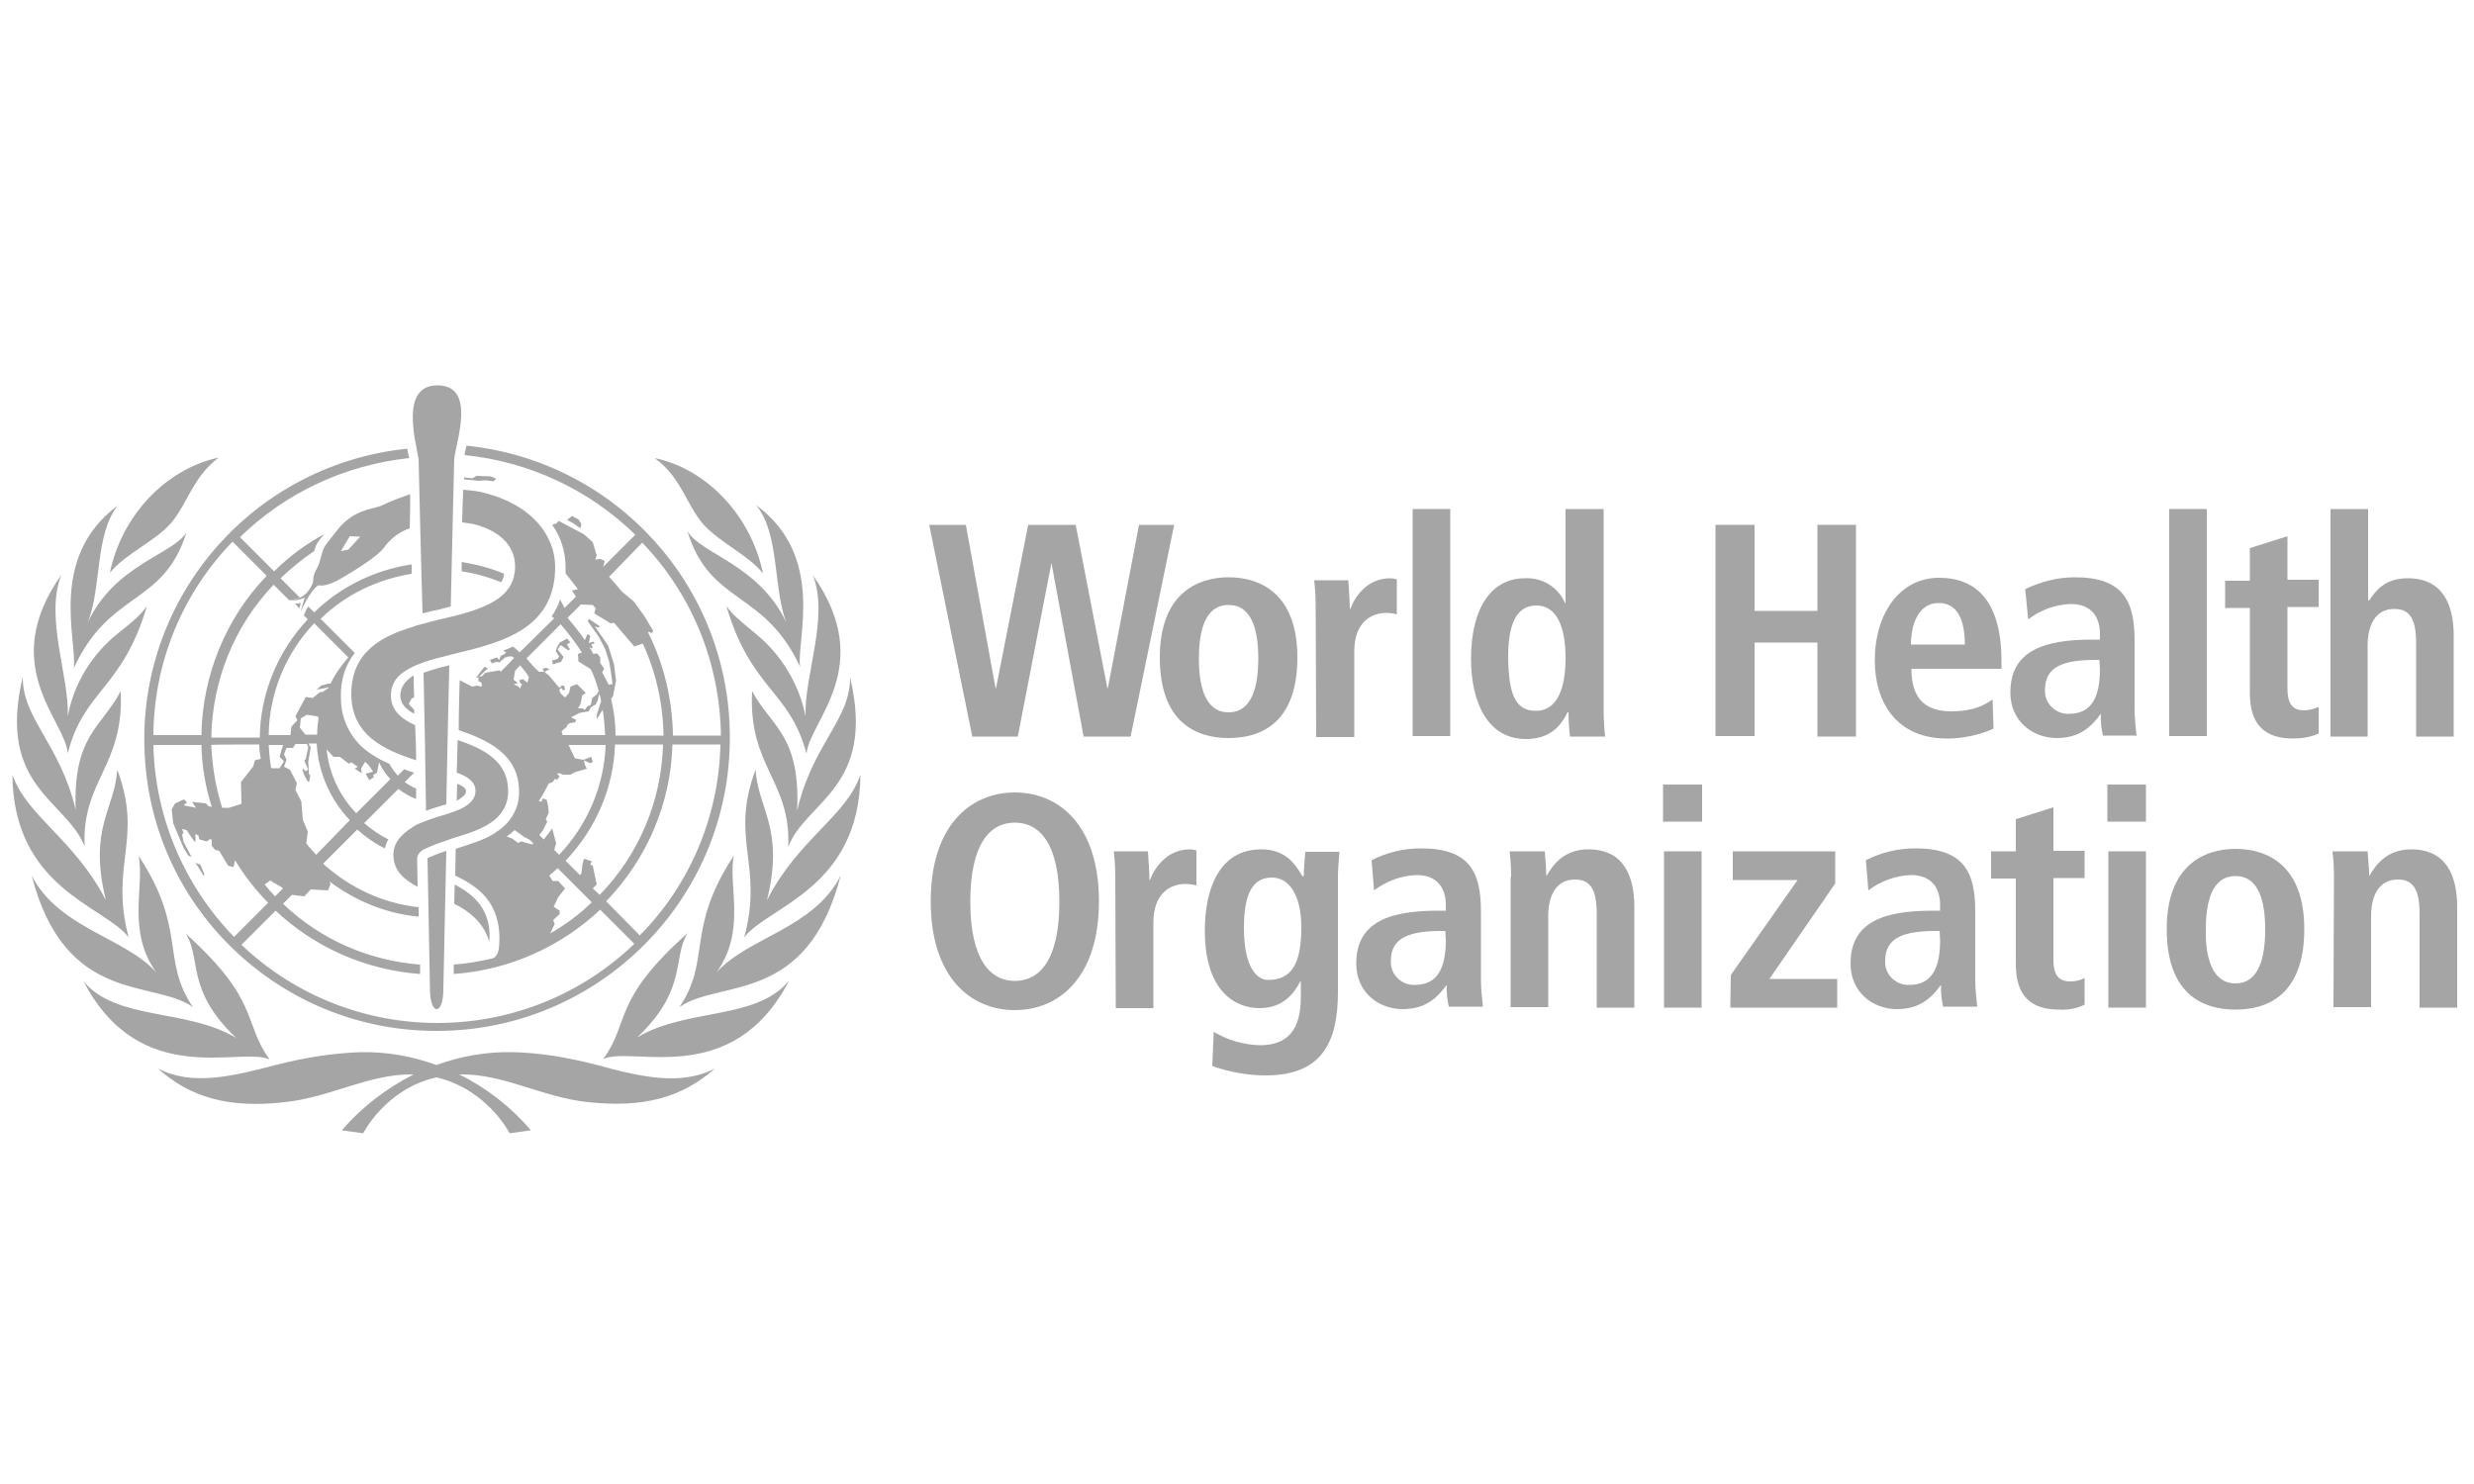 <?xml version="1.0" encoding="utf-8"?>
<!-- Generator: Adobe Illustrator 25.4.1, SVG Export Plug-In . SVG Version: 6.00 Build 0)  -->
<svg version="1.1" id="Layer_1" xmlns="http://www.w3.org/2000/svg" xmlns:xlink="http://www.w3.org/1999/xlink" x="0px" y="0px"
	 viewBox="0 0 500 300" style="enable-background:new 0 0 500 300;" xml:space="preserve">
<style type="text/css">
	.st0{fill:#A5A5A5;}
</style>
<g id="Layer_2_1_">
	<g id="Layer_1-2">
		<path class="st0" d="M212.5,113.8L212.5,113.8l-6.8,35.1h-9.2l-8.7-42.8h7.4l6,33h0.1l6.5-33h9.6l6.4,33h0.1l6.3-33h7.1l-8.8,42.8
			H219L212.5,113.8z"/>
		<path class="st0" d="M248.3,116.7c6.5,0,13.9,3.4,13.9,16.2c0,13.3-7.4,16.3-13.9,16.3s-13.9-3.1-13.9-16.3
			C234.4,120.1,241.9,116.7,248.3,116.7z M248.3,144c4.9,0,6-5.6,6-10.9s-1.1-10.8-6-10.8s-6,5.5-6,10.8S243.4,144,248.3,144z"/>
		<path class="st0" d="M265.9,122.5c0-1.8-0.1-3.4-0.3-5.2h6.9c0.1,1.9,0.3,3.9,0.3,5.8h0.1c0.9-2.4,3.3-6.2,8.1-6.2
			c0.4,0,0.8,0.1,1.3,0.2v7.1c-0.7-0.2-1.4-0.3-2.1-0.3c-3.1,0-6.5,1.9-6.5,7.8v17.3H266L265.9,122.5z"/>
		<path class="st0" d="M285.5,102.9h7.6v45.9h-7.6V102.9z"/>
		<path class="st0" d="M324.1,102.9v40.6c0,1.8,0.1,3.6,0.3,5.4h-7.1c-0.2-1.6-0.3-3.3-0.3-4.9h-0.2c-1.3,2.7-3.5,5.4-8.4,5.4
			c-7.8,0-11.1-7.5-11.1-16.2c0-10.3,4.1-16.3,10.9-16.3c3.5-0.2,6.7,1.8,8.1,5h0.1v-19H324.1z M310.4,143.7c4.5,0,6-4.9,6-10.7
			c0-6.1-1.7-10.6-5.9-10.6c-4.2,0-5.7,4.1-5.7,10.4C304.9,140.1,306.1,143.7,310.4,143.7z"/>
		<path class="st0" d="M346.7,106.1h7.9v17.4h12.7v-17.4h7.8v42.8h-7.8v-19h-12.7v18.9h-7.9V106.1z"/>
		<path class="st0" d="M402.9,147.3c-2.9,1.3-6.2,2-9.4,2c-10.2,0-14.6-7.3-14.6-15.8c0-9.4,5-16.7,13-16.7
			c6.8,0,12.6,3.9,12.6,16.9v1.5h-18.2c0,5.4,2.2,8.6,8.1,8.6c4.6,0,6.9-1.4,8.3-2.4L402.9,147.3z M397.1,130.3
			c0-5.5-1.8-8.4-5.3-8.4c-4,0-5.6,4.2-5.6,8.4H397.1z"/>
		<path class="st0" d="M409.3,119.1c3.1-1.5,6.5-2.4,10-2.4c9.8,0,12.1,4.8,12.1,12.7v13.8c0,1.8,0.2,3.7,0.4,5.5H425
			c-0.3-1.4-0.5-2.9-0.4-4.3h-0.1c-1.9,2.6-4.3,4.8-8.8,4.8c-4.9,0-9.4-3.4-9.4-9.2c0-8.6,7-10.7,16.6-10.7h1.5v-1.2
			c0-3.1-1.5-6-5.9-6c-3.1,0.1-6.1,1.2-8.6,3.1L409.3,119.1z M424.3,133.4h-0.7c-6.5,0-10.3,1.3-10.3,6c-0.2,2.5,1.8,4.7,4.3,4.9
			c0.2,0,0.4,0,0.6,0c4.5,0,6.2-3.4,6.2-9L424.3,133.4L424.3,133.4z"/>
		<path class="st0" d="M438.4,102.9h7.6v45.9h-7.6V102.9z"/>
		<path class="st0" d="M454.7,110.8l7.6-2.4v8.8h6.3v5.5h-6.3v16.5c0,3.4,1.3,4.4,3.4,4.4c1,0,2-0.3,2.9-0.7v5.4
			c-1.6,0.7-3.4,1-5.1,1c-5.6,0-8.8-2.6-8.8-9.2v-17.2h-5v-5.5h5L454.7,110.8L454.7,110.8z"/>
		<path class="st0" d="M471,102.9h7.6v18.5h0.2c1.3-1.9,3.1-4.5,7.8-4.5c7.1,0,9.3,5.3,9.3,11.7v20.3h-7.6v-18.9
			c0-4.9-1.3-6.9-4.4-6.9c-3.9,0-5.4,3.4-5.4,7.4v18.4H471L471,102.9z"/>
		<path class="st0" d="M205.1,160.2c8.9,0,17,6.6,17,22s-8.1,22-17,22c-8.9,0-17-6.6-17-22S196.2,160.2,205.1,160.2z M205.1,198.3
			c5,0,9-4.2,9-16s-4-16-9-16s-9,4.2-9,16S200.2,198.3,205.1,198.3L205.1,198.3z"/>
		<path class="st0" d="M225.4,177.3c0-1.8-0.1-3.4-0.3-5.2h6.9c0.1,1.9,0.3,3.9,0.3,5.8h0.1c0.9-2.4,3.4-6.2,8.1-6.2
			c0.4,0,0.8,0.1,1.3,0.2v7.1c-0.7-0.2-1.4-0.3-2.2-0.3c-3.1,0-6.5,1.9-6.5,7.8v17.3h-7.6L225.4,177.3z"/>
		<path class="st0" d="M245.3,208.6c2.9,1.7,6,2.6,9.3,2.7c7.1,0,8.3-5,8.3-9.9v-3h-0.1c-1.3,2.4-3.4,5.4-8.3,5.4
			c-4.4,0-11-2.9-11-15.7c0-8.7,3.1-16.4,11.4-16.4c4.6,0,6.7,2.6,8.3,5.4h0.3c0-1.7,0.2-3.3,0.3-4.9h6.9c-0.1,1.7-0.3,3.3-0.3,5
			v23.3c0,9.9-3,16.9-14.6,16.9c-3.7,0-7.4-0.7-10.8-1.9L245.3,208.6z M256.3,198.1c4.8,0,6.7-3.4,6.7-10.6c0-6.6-2.5-10.2-6.1-10.1
			c-4,0.1-5.5,3.8-5.5,10.2C251.4,195,253.7,198.1,256.3,198.1z"/>
		<path class="st0" d="M277.2,173.9c3.1-1.6,6.5-2.4,10-2.4c9.8,0,12.1,4.8,12.1,12.7V198c0,1.8,0.2,3.7,0.4,5.5h-6.9
			c-0.3-1.4-0.5-2.9-0.4-4.3h-0.1c-1.9,2.6-4.3,4.8-8.8,4.8c-4.9,0-9.4-3.4-9.4-9.2c0-8.6,7-10.7,16.6-10.7h1.5v-1.2
			c0-3.1-1.5-6-5.9-6c-3.1,0.1-6.1,1.2-8.6,3.1L277.2,173.9z M292.1,188.2h-0.7c-6.5,0-10.3,1.3-10.3,6c-0.2,2.5,1.8,4.7,4.3,4.9
			c0.2,0,0.3,0,0.6,0c4.5,0,6.2-3.4,6.2-9L292.1,188.2z"/>
		<path class="st0" d="M305.4,177.3c0-1.8-0.1-3.4-0.3-5.2h7.1c0.1,1.6,0.3,3.3,0.3,4.9h0.1c1.1-1.9,3.3-5.3,8.4-5.3
			c7.1,0,9.3,5.3,9.3,11.7v20.3h-7.6v-19c0-4.9-1.3-6.9-4.4-6.9c-3.9,0-5.4,3.4-5.4,7.4v18.4h-7.6V177.3z"/>
		<path class="st0" d="M336.1,158.6h7.9v7.5h-7.9V158.6z M336.3,172.1h7.6v31.6h-7.6V172.1z"/>
		<path class="st0" d="M349.8,197.1l13.5-19.2h-13.1v-5.8h20.7v6.5l-13.3,19.3h13.7v5.8h-21.6L349.8,197.1L349.8,197.1z"/>
		<path class="st0" d="M377.1,173.9c3.1-1.6,6.5-2.4,10-2.4c9.8,0,12.1,4.8,12.1,12.7V198c0,1.8,0.2,3.7,0.4,5.5h-6.9
			c-0.3-1.4-0.5-2.9-0.4-4.3h-0.1c-1.9,2.6-4.3,4.8-8.8,4.8c-4.9,0-9.4-3.4-9.4-9.2c0-8.6,7-10.7,16.6-10.7h1.5v-1.2
			c0-3.1-1.5-6-5.9-6c-3.1,0.1-6.1,1.2-8.6,3.1L377.1,173.9z M392,188.2h-0.7c-6.5,0-10.3,1.3-10.3,6c-0.2,2.5,1.8,4.7,4.3,4.9
			c0.2,0,0.3,0,0.6,0c4.5,0,6.2-3.4,6.2-9L392,188.2L392,188.2z"/>
		<path class="st0" d="M407.4,165.6l7.6-2.4v8.8h6.3v5.5H415V194c0,3.4,1.3,4.4,3.4,4.4c1,0,2-0.2,2.9-0.7v5.4
			c-1.6,0.8-3.4,1.1-5.1,1c-5.6,0-8.8-2.6-8.8-9.2v-17.3h-5v-5.5h5L407.4,165.6z"/>
		<path class="st0" d="M425.9,158.6h7.8v7.5h-7.8L425.9,158.6z M426.1,172.1h7.6v31.6h-7.6L426.1,172.1z"/>
		<path class="st0" d="M451.8,171.6c6.5,0,13.9,3.4,13.9,16.2c0,13.3-7.4,16.3-13.9,16.3c-6.5,0-13.9-3-13.9-16.3
			C437.9,175,445.4,171.6,451.8,171.6z M451.8,198.8c4.9,0,6-5.6,6-10.9c0-5.3-1.1-10.8-6-10.8s-6,5.5-6,10.8
			C445.7,193.2,446.9,198.8,451.8,198.8z"/>
		<path class="st0" d="M471.7,177.3c0-1.8-0.1-3.4-0.3-5.2h7.1c0.1,1.6,0.3,3.3,0.3,4.9h0.1c1.1-1.9,3.3-5.3,8.4-5.3
			c7.1,0,9.3,5.3,9.3,11.7v20.3H489v-19c0-4.9-1.3-6.9-4.4-6.9c-3.9,0-5.4,3.4-5.4,7.4v18.4h-7.6L471.7,177.3z"/>
		<g id="g640">
			<path id="path642" class="st0" d="M141.9,105.7c3.3,3.9,9,6.2,12.3,10.2c-2.4-11.6-11.3-21.1-21.9-23.3
				C137.5,96.3,138.6,101.7,141.9,105.7 M14.9,135.1c7.3-15.9,18.1-12.5,22.8-27.5c-2.7,4.5-14.5,6.5-20,18.3
				c2.9-7.1,1.4-17.8,6.1-23.7C9.6,112.7,15.7,129.7,14.9,135.1 M28,173c1.3,6.1-2.5,15.1,3.6,23.6c-6.3-7.1-19.7-8.9-25.2-19.6
				c6.8,26.3,24.6,20.9,32.6,26.6C32.5,194.1,37.8,187.8,28,173 M26,189.5c-3.9-14.7,3-19.8-2.3-33.9c-0.5,8-5.9,11.8-2.3,26.4
				c-6.3-12.3-16-17-18.9-25.4C2.7,179.7,21.3,183.2,26,189.5 M54.5,214.2c-5.5-7.6-1.8-11.8-17-25.5c3.3,5-0.1,11.3,10.2,21.1
				c-10.1-6-24.1-3.4-30.8-11.4C28.4,220.5,48.8,211.4,54.5,214.2 M128.8,209.7c10.3-9.8,7-16.1,10.2-21.1
				c-15.4,13.7-11.6,18-17.1,25.5c5.8-2.8,26.1,6.3,37.6-15.9C152.9,206.3,138.9,203.7,128.8,209.7 M144.8,196.6
				c6.1-8.5,2.3-17.4,3.5-23.6c-9.8,14.8-4.5,21.1-11,30.6c8.1-5.7,25.8-0.3,32.6-26.6C164.5,187.7,151.1,189.5,144.8,196.6
				 M120.3,215.2c-5.5-1.4-11.1-2.4-16.8-2.5c-5.2-0.1-10.4,0.8-15.3,2.6c-4.9-1.8-10.1-2.7-15.3-2.6c-5.7,0.2-11.3,1.1-16.8,2.5
				c-9.2,2.4-17.2,4.4-24.2,0.8c6.6,5.9,14.4,8.1,25.7,6.8c9.3-1,16.9-5.7,25.7-5.6h0.3c-5.5,2.8-10.5,6.6-14.5,11.3l4.3,0.6
				c0,0,4.5-9,14.8-11.3c10.3,2.4,14.8,11.3,14.8,11.3l4.3-0.6c-4-4.7-9-8.6-14.5-11.3h0.3c8.8-0.1,16.4,4.6,25.7,5.6
				c11.3,1.2,19-0.9,25.7-6.8C137.5,219.6,129.5,217.7,120.3,215.2 M24.4,139.7c-3.8,7.3-9.7,9-9.1,24
				c-3.2-13.4-10.8-18.4-10.7-26.9c-5.3,22.3,8.8,24.9,12.5,34.3C16.5,157.7,25.1,155,24.4,139.7 M29.7,122.5
				c-1.3,1.8-2.3,2.7-5.8,5.5c-5.3,4.2-9,10.2-10.2,16.8c0.3-8.2-4.7-20-1.3-28.6c-13,18.4,0.8,29.4,1.3,36.1
				C16.9,139.5,24.7,139.4,29.7,122.5 M162.8,144.8c-1.3-6.6-5-12.6-10.2-16.8c-3.5-2.9-4.5-3.7-5.8-5.5c5,17,12.8,17,16.2,29.9
				c0.5-6.6,14.3-17.6,1.3-36.1C167.6,124.8,162.5,136.6,162.8,144.8 M173.9,156.6c-2.9,8.5-12.6,13-18.9,25.4
				c3.6-14.5-1.8-18.4-2.3-26.4c-5.3,14.1,1.7,19.2-2.3,33.9C155.2,183.2,173.7,179.7,173.9,156.6 M152,139.7
				c-0.8,15.4,7.9,18.1,7.3,31.5c3.6-9.3,17.8-12,12.5-34.3c0.1,8.6-7.6,13.5-10.7,27C161.8,148.6,155.9,147,152,139.7 M34.6,105.7
				c3.3-3.9,4.4-9.3,9.6-13.2c-10.7,2.3-19.6,11.7-22,23.3C25.5,111.8,31.3,109.5,34.6,105.7 M138.9,107.3
				c4.6,15.1,15.5,11.8,22.8,27.5c-0.8-5.3,5.3-22.3-8.9-32.7c4.8,5.8,3.4,16.6,6.1,23.7C153.3,114,141.5,112,138.9,107.3
				 M101.9,116c-2.8-1.2-5.7-1.9-8.6-2.4c0,0.7,0,1.3,0,1.9c2.8,0.4,5.5,1.2,8,2.2C101.6,117.2,101.8,116.6,101.9,116 M99.7,97.3
				l0.6-0.5l-1.1-0.5l-2.9-0.1l-0.8,0.5l-1.7-0.2v0.4c1.1,0.1,2.2,0.2,3,0.3l1.4-0.1L99.7,97.3z M94.2,159.9c0-0.5-0.7-1-1.6-1.4
				h-0.2c0,0.4-0.1,2.4-0.1,3.4C93.4,161.2,94.2,160.7,94.2,159.9 M60.5,123c0.1-0.3,0.2-0.8,0.3-1.1c-0.4,0.1-0.8,0.2-1.2,0.1
				L60.5,123z M47,109.5l6.9,6.9c-8.3,8.6-13,20.2-13.2,32.2H31C31.1,134,36.8,120,47,109.5 M42.8,163.1l-0.6-0.1l-0.6-0.6l-2.8-0.3
				l0.8,1.2l-2.5-0.5l0.7-0.6l-0.6-0.6l-1.8,0.8l-0.7,1.2l0.3,2.8l2.1,5l1,1.6l0.6,0.2l-1.6-3l-0.3-1.5l0.3-0.3l-0.3-0.8l0.9,0.2
				l1.5,2.2l0.3,0.2v-1.6l0.6,0.3l0.2,0.8l1.5,0.4l0.7-0.5l0.3,0.2v1.2l0.7,0.8l0.8,0.2l1.8,3l1.1,0.3l0.3-1.4
				c1.9,3.1,4.1,6,6.7,8.6l-6.9,6.9C37.2,179,31.3,165.1,31,150.6h9.7C40.8,154.8,41.5,159.1,42.8,163.1 M52.4,150.5
				c0,0.9,0.1,1.8,0.3,2.9l-1.2,0.3l-0.3,1.2l-2.5,3.2l0.1,4.4l-2.5,0.8h-1.4c-1.3-4.1-2-8.3-2.2-12.7
				C42.6,150.5,52.4,150.5,52.4,150.5z M54.6,178l2.2,1.3l0.4,0.3l-1.6,1.6c-0.8-0.8-1.4-1.5-2.1-2.4L54.6,178z M63.5,126l6.9,6.9
				c-1.4,1.6-2.7,3.4-3.6,5.3h-0.5l-1,0.3h-0.3l-1,0.9l1.3-0.2l1.2-0.3l-0.3,0.3l-1,0.7h-0.5l-1.5,1.2l-1.4-0.2l-2.1,3.9l0.4,0.8
				l-1.2,1.3l-0.2,1.7h-4.4C54.4,140.2,57.7,132.1,63.5,126 M70.5,154.4l0.5-0.3l1.3,0.9l-0.6,0.4l1.4,0.9l-0.1-1l0.8-1.3l0.8,0.8
				l0.8,1.2l-1.5,0.4l0.7,1.3l1-0.6l-0.2-0.4l0.8-0.5l0.4-2.1c0.6,1.3,1.3,2.4,2.3,3.4l-6.9,6.9c-3.4-3.5-5.5-8.1-6-12.9l1.4,1.5
				h1.3L70.5,154.4z M60.6,147.1l0.2-1.9l1.2-0.7l2.1,0.3l0.3,0.3c-0.2,1.1-0.3,2.3-0.3,3.4h-2.4L60.6,147.1z M57.4,153.9l-0.9,1.4
				h-1.6l-0.1-0.1c-0.3-1.5-0.4-3.1-0.5-4.6h2.9l-0.7,2.4L57.4,153.9z M63.9,172.8c-0.7-0.8-1.4-1.5-2-2.3l0.3-2.4l-1-2.4l-0.3-3.7
				l-1.2-2.3l0.3-1.4l-1.4-2.7l-1.2-0.6l0.5-1.4l-0.5-1.1l0.5-1.3h1.3l0.5-0.8H62l0.3,0.7l-0.5,2.3l-0.3,0.4l0.8,1.8l-0.6,0.3
				l-0.4-0.5l-0.2,0.2l0.4,1.1l0.7,1.3h0.3l0.2-1.2l-0.3-0.4v-0.8l-0.1-1.6l0.5-2.9l-0.5-0.8H64c0.3,5.8,2.7,11.3,6.7,15.5
				L63.9,172.8z M122.5,182.2c8.3-8.6,13.1-19.9,13.4-31.7h9.7c-0.3,14.4-6.1,28.3-16.3,38.6L122.5,182.2z M119.8,179.6l0.8-0.8
				l-0.8-3.8l-0.5-0.2l0.3-0.7l-1.6-0.5l-0.3,1.3l-0.2,1.7l-0.3,0.3l-2.9-2.9c6.1-6.4,9.7-14.7,10-23.5h9.7
				c-0.3,11.4-4.9,22.3-12.8,30.4L119.8,179.6z M111.2,188.7l0.9-1.9l-0.3-0.8l1.3-1.2v-0.7l-1.2-0.8l0.9-1.9l1.4-1.8l-1.4-1.5h-1.1
				l-0.7-1.1c0.6-0.5,1.2-1,1.7-1.5l6.9,6.9C117.2,184.8,114.3,186.9,111.2,188.7 M109.9,169.7l-0.9-0.9l0.7-0.9l0.9-1.8l-0.3-0.5
				l0.6-1.3l-0.1-1.3l-0.3-1.3l-0.8-0.3l-0.3,0.7l-0.5-0.2c0.8-1.1,1.4-2.4,2-3.5l0.8-0.3l0.5-0.7l0.3,0.3l0.6-0.7l-0.5-0.6l0.4-0.1
				l0.8,0.3h1.5l0.9-0.5l2.4-0.7l-0.4-0.8l-0.2-0.9l1.3,0.6l0.5-0.3l-0.3-1l-1.6,0.6l-1.7-0.3l-1.3-2.7h7.5
				c-0.3,8.3-3.7,16.2-9.4,22.2l-1-1l0.4-1.3l-0.8-3L109.9,169.7z M106.4,133.1l6.9-6.9c1.6,1.8,3,3.7,4.3,5.7l-0.8,0.3l0.1,1.5
				l2.5,1.6c0.7,1.4,1.2,2.9,1.6,4.4l-0.4,0.7l-0.9,0.7l-0.3,1.4l-0.7,0.3l-0.5,0.7l-0.5-0.3h-0.9l0.5-0.8l0.4-1.9l0.7-0.4l-1.8-1.8
				l-1.3,0.5l-0.3,1.3l-0.8,0.9l-0.9-0.8l-0.3-0.8l0.5-0.3l0.3,0.5l0.4-0.2l-0.2-0.8h-0.6v0.3l-0.4,0.1l-2.1-2.5l-0.8-0.6l0.3-0.3
				l0.7-0.3l-0.7-0.3c0,0-0.8,0.2-0.8,0.2l0.4,0.6h-1.1C107.9,134.9,107.2,134,106.4,133.1 M107.5,170.7l-2.1-0.6l-0.7,0.3l-1.2-0.9
				l-1.1-0.4c0.6-0.4,1.1-0.8,1.6-1.3l1.8,1.3l1.3,0.7l0.7,0.7L107.5,170.7z M103.8,138.3l0.8-0.2V138l-0.8-0.6l0.3-1.8l1-1.1
				c0.7,0.8,1.3,1.5,1.8,2.4l-0.3,1.1l-0.9-0.7l-0.8,0.2l0.3,0.7h0.3l-0.4,1l-0.3-0.4L103.8,138.3z M115.4,145l1.8-0.9l1.8-0.3
				l0.4-0.8l1-0.6l0.4-0.8l0.3-1.4c0.2,0.5,0.3,1,0.4,1.5l-0.9,2.8v0.9l1.2-1.9c0.3,1.7,0.4,3.4,0.5,5.1h-8.6l-0.2-0.8l1-0.8
				l0.2-0.5l0.4-0.3l1.2-0.2l0.1-0.5L115.4,145z M117.4,122.2l2.4,0.1l0.6,0.7l-0.3,1l3.3,2l0.7-0.1l4.1,4.8l1.7-0.6
				c2.7,5.8,4.1,12.2,4.2,18.6h-9.7c0-2.5-0.3-5-0.9-7.4l0.4-0.6l0.6-3.1l-0.4-3.3l-1.2-3.8l-2.7-3.9l0.7,0.3l0.3-0.3l-2.2-1.5
				l-0.2,0.5l2.2,3.1l1.3,2.5l0.8,2.5l0.3,1.7l0.4,2.9l-0.8,0.1c0,0-0.9-1.8-1.3-2.5l0.4-0.7l-0.8-1.2v-1.1l-0.6-0.8l-0.8,0.1
				c-0.3-0.5-0.5-1-0.8-1.4l0.5,0.3l0.2-0.2l-0.3-0.6l0.7-0.3l-0.3-0.3l-0.9,0.3l0.3-1.5l-0.6-0.3l-0.5,1.2
				c-1.1-1.6-2.3-3.1-3.5-4.5L117.4,122.2z M129.8,109.7c10.1,10.5,15.7,24.4,15.9,39h-9.7c-0.1-7.2-1.8-14.4-5-20.8l0.1-0.2
				l0.7,0.3l0.2-0.5l-1.8-3l-2.1-2.9l-2.4-2c-0.8-1-1.7-2-2.6-3L129.8,109.7z M101.1,167.5L101.1,167.5L101.1,167.5L101.1,167.5
				 M88.3,208.4c32.7,0,59.3-26.6,59.2-59.4c0-30.4-23-55.8-53.2-58.9l-0.1,0.3c-0.1,0.6-0.3,1.1-0.3,1.6c13,1.3,25.2,7,34.5,16.1
				l-6.5,6.5l0.3-1.2l-0.8-0.4l-1.1,0.1l0.3-0.8l-0.8-2.7L118,108l-5.1-2.7l-0.4,0.5l-0.9,0.3c1.8,2.5,2.7,5.5,2.7,8.6
				c0,0.4,0,0.8,0,1.2l2.5,3.2l-1.2,0.3l0.8,1.2l-2.3,2.3l-0.9-1.7c-0.4,1.2-1,2.4-1.7,3.4l0.5,0.4l-7,6.9c-0.4-0.4-0.8-0.8-1.3-1.2
				c-0.7,0.3-1.3,0.6-2,0.8l0.6,0.4l-0.3,0.3l-0.8,0.4l-0.3,0.8l-0.5-0.5l-1.4,0.5l0.4,0.7l1-0.3l0.7,0.1l0.1-0.3l0.5-0.3l0.2-0.3
				l0.9-0.3h0.7l0.4,0.3l-2.7,2.8l-0.2-0.3l-2.9,0.5l-0.7,0.7l-0.6,0.1l1.8-1.7l-0.7-0.3l-1.7,2.2l0.5-0.1v0.8l0.6,0.3l0.1,0.8
				l-1-0.2l-1,0.2l-2.5-1.3c0,0-0.2,6.7-0.2,10.1c5.9,2,12.2,4.9,12.2,12.4c0.1,3.2-1.6,6.2-4.3,8l0,0l-0.2,0.1l0,0l-0.2,0.2
				c-2.4,1.6-5.5,2.4-8.1,3.3L92,177c4.3,2.1,9.4,5.2,8.9,13.9c-0.1,2.2-0.9,2.8-1.6,2.9l0,0c-2.5,0.6-5.1,1-7.6,1.2
				c0,0.7,0,1.3,0,1.9c11.1-0.8,21.5-5.4,29.6-13l6.9,6.9C106,212.1,71,212.1,48.8,191l6.9-6.9c8,7.5,18.3,12,29.2,12.8
				c0-0.6,0-1.3,0-1.9c-10.4-0.8-20.2-5.1-27.7-12.3l1.8-1.8l2.5,0.3l1.3-1.4l3.5,0.2l0.5-1.3l-0.2-0.5c5.2,3.9,11.4,6.5,18,7.1
				c0-0.8,0-1.4,0-1.9c-7.2-0.8-13.9-3.9-19.3-8.8l6.9-6.9c1.7,1.5,3.5,2.8,5.6,3.8c0.2-0.7,0.3-1.3,0.7-1.8c-1.8-0.9-3.4-2-4.9-3.3
				l6.9-6.9c1.1,0.8,2.4,1.6,3.6,2c0-0.7,0-1.4,0-2.1c-0.8-0.3-1.6-0.8-2.3-1.3l1.9-1.9c-0.7-0.2-1.3-0.4-2-0.7l-1.3,1.3
				c-0.7-0.8-1.3-1.6-1.7-2.4c-1.2-0.5-2.4-1.1-3.4-1.8c-4-2.4-6.5-6.9-6.4-11.7c-0.1-3.2,0.8-6.4,2.8-8.9l-6.9-6.9
				c5-4.9,11.5-8,18.4-9.1c0-0.7,0-1.3,0-1.9c-7.4,1.1-14.4,4.5-19.7,9.7l-1.2-1.2c-0.3,0.4-0.6,1-0.9,1.8l0.8,0.8
				c-6.1,6.5-9.6,15-9.7,23.9h-9.8c0.2-11.5,4.6-22.5,12.6-30.9l3.1,3.1c0.2,0,0.3,0,0.4,0c0.6-0.1,1.3-0.3,1.8-0.5l-3.9-3.9
				c2.1-2,4.4-3.9,6.8-5.5c0.2-0.5,0.3-1,0.5-1.4c0.4-0.7,0.9-1.3,1.5-2c-3.7,2-7.1,4.5-10.1,7.5l-6.9-6.9c9.2-9,21.2-14.6,34.2-16
				c0-0.3-0.1-0.4-0.1-0.4c-0.1-0.5-0.2-0.9-0.3-1.5c-32.7,3.4-56.3,32.5-52.8,65.1C32.6,185.6,58,208.5,88.3,208.4 M117.5,105.9
				l-0.6-0.9l-1.3-0.7l-1,0.8l1.3,0.7l1.4,1L117.5,105.9z M111.6,133.5l0.1,0.8l1.7-0.5l0.5-1l-1.2-1.5l0.6-0.9l1.6,1.1l0.3-0.3
				l-0.3-0.3l-0.3-0.7l0.7-0.3l-0.7-0.8l-1.5,0.8l-0.5,0.9l-0.3,0.8l0.7,1.1l-0.3,0.5L111.6,133.5z M41.2,177.1l0.1-0.4l-0.8-1.9
				l-1-0.4L41.2,177.1z M80.9,140.5c0,1.7,1,2.8,2.8,3.8c0,0,0-0.3,0-0.8l-1.1-1.2l0.6-1.1l0.5-0.2c-0.1-1.9-0.1-4-0.1-4.4h-0.1
				C81.8,137.7,81,138.9,80.9,140.5"/>
		</g>
		<g id="g644">
			<path id="path646" class="st0" d="M91.8,182.7c3,1.5,5.9,3.7,7.1,7.7c0.5-6.7-3.3-9.6-7-11.6L91.8,182.7"/>
		</g>
		<g id="g648">
			<path id="path650" class="st0" d="M112.2,114.6c0-6.1-4.5-12.8-15.3-15.2c-1.1-0.2-2.2-0.3-3.3-0.4c0,0.9-0.1,3-0.1,3
				c0,0.7-0.1,3.1-0.1,3.6c0.7,0.1,1.4,0.2,2.1,0.3c6.3,1.5,8.6,5.1,8.6,8.6c0,5.8-5,8-11,9.7l-2,0.5c-1.8,0.4-3.8,0.9-5.6,1.4
				c-0.7,0.2-1.3,0.3-2,0.6c-6.7,2-12.5,5.3-12.5,13.6s6.6,11.3,13.1,13.4c0-2.4-0.1-4.8-0.2-7.1c-2.9-1.3-4.9-3.1-4.9-6
				c0-2.9,1.8-4.6,4.6-5.9c0.6-0.3,1.3-0.5,2-0.8c1.6-0.6,3.4-1,5.3-1.5l2-0.5C102,129.7,112.2,126.8,112.2,114.6"/>
		</g>
		<g id="g652">
			<path id="path654" class="st0" d="M79.5,172.8c0,3.4,2.4,5.1,4.9,6.5c0-0.6-0.1-5.7-0.1-5.8c0.1-1,1-1.7,1.8-2
				c1.3-0.6,2.6-1.1,3.9-1.5c0.8-0.3,1.3-0.5,2-0.7c5-1.5,10.7-3.4,10.7-9.4c0-6-4.9-8.5-10.2-10.3c-0.1,1.9-0.1,4.7-0.2,6.6
				c2.3,0.8,3.8,1.9,3.8,3.7c0,2.2-2.3,3.4-3.9,4c-0.7,0.3-1.7,0.6-2,0.7c-1.3,0.4-2.7,0.8-4,1.3c-0.7,0.3-1.3,0.5-2,0.8
				C81.9,168.1,79.5,169.8,79.5,172.8"/>
		</g>
		<g id="g656">
			<path id="path658" class="st0" d="M82.9,99.9c-2,0.7-4,1.4-6,2.4c-2.1,0.7-5.1,0.8-8.2,4.2c-1,1.2-1.9,2.4-2.9,3.7
				c-0.9,1.3-1,3.5-1.7,4.6c-1,1.7-0.8,2.7-0.8,2.7l0,0c-0.2,0.8-0.6,1.5-1.1,2.1c-1,1.2-2.5,1.8-4,1.5c1.4,0.7,3.4-0.3,3.4-0.3
				c-0.3,0.9-0.6,1.8-0.8,2.8c1.6-3.6,3-4.9,3.5-5.3c0.7,0.2,2.1,0.1,4.7-1.4c2.9-1.7,7.4-4.5,8.6-6.2c1.3-1.8,3.1-3.2,5.2-3.9
				C82.9,104.3,82.9,102,82.9,99.9 M70.4,111.1l-1.5,0.3l1.8-3l2.1,0.1L70.4,111.1"/>
		</g>
		<g id="g660">
			<path id="path662" class="st0" d="M89,172.4c-0.3,0.1-1,0.4-1.5,0.6c-0.5,0.2-1.1,0.4-1.1,0.6c0,0,0.5,25.9,0.5,26.4
				c0,5.3,2.7,5.4,2.7,0c0-0.3,0.6-28,0.6-28S89.4,172.3,89,172.4"/>
		</g>
		<g id="g664">
			<path id="path666" class="st0" d="M86.1,163.9c0.8-0.3,1.7-0.6,2.4-0.8c0.6-0.2,1.1-0.3,1.7-0.5c0-1.6,0.5-24.1,0.6-28.1
				c-1.8,0.4-3.5,0.9-5.2,1.5C85.7,139,86.1,161.4,86.1,163.9"/>
		</g>
		<g id="g668">
			<path id="path670" class="st0" d="M88.4,77.9c-7.6,0-4.4,11.3-3.8,14.9c0,0.2,0.6,25.4,0.8,31.2c1.2-0.3,2.3-0.6,3.4-0.8l2.3-0.6
				c0.1-5.6,0.7-29.7,0.7-29.9C92.3,88.9,96.2,77.9,88.4,77.9"/>
		</g>
	</g>
</g>
</svg>
